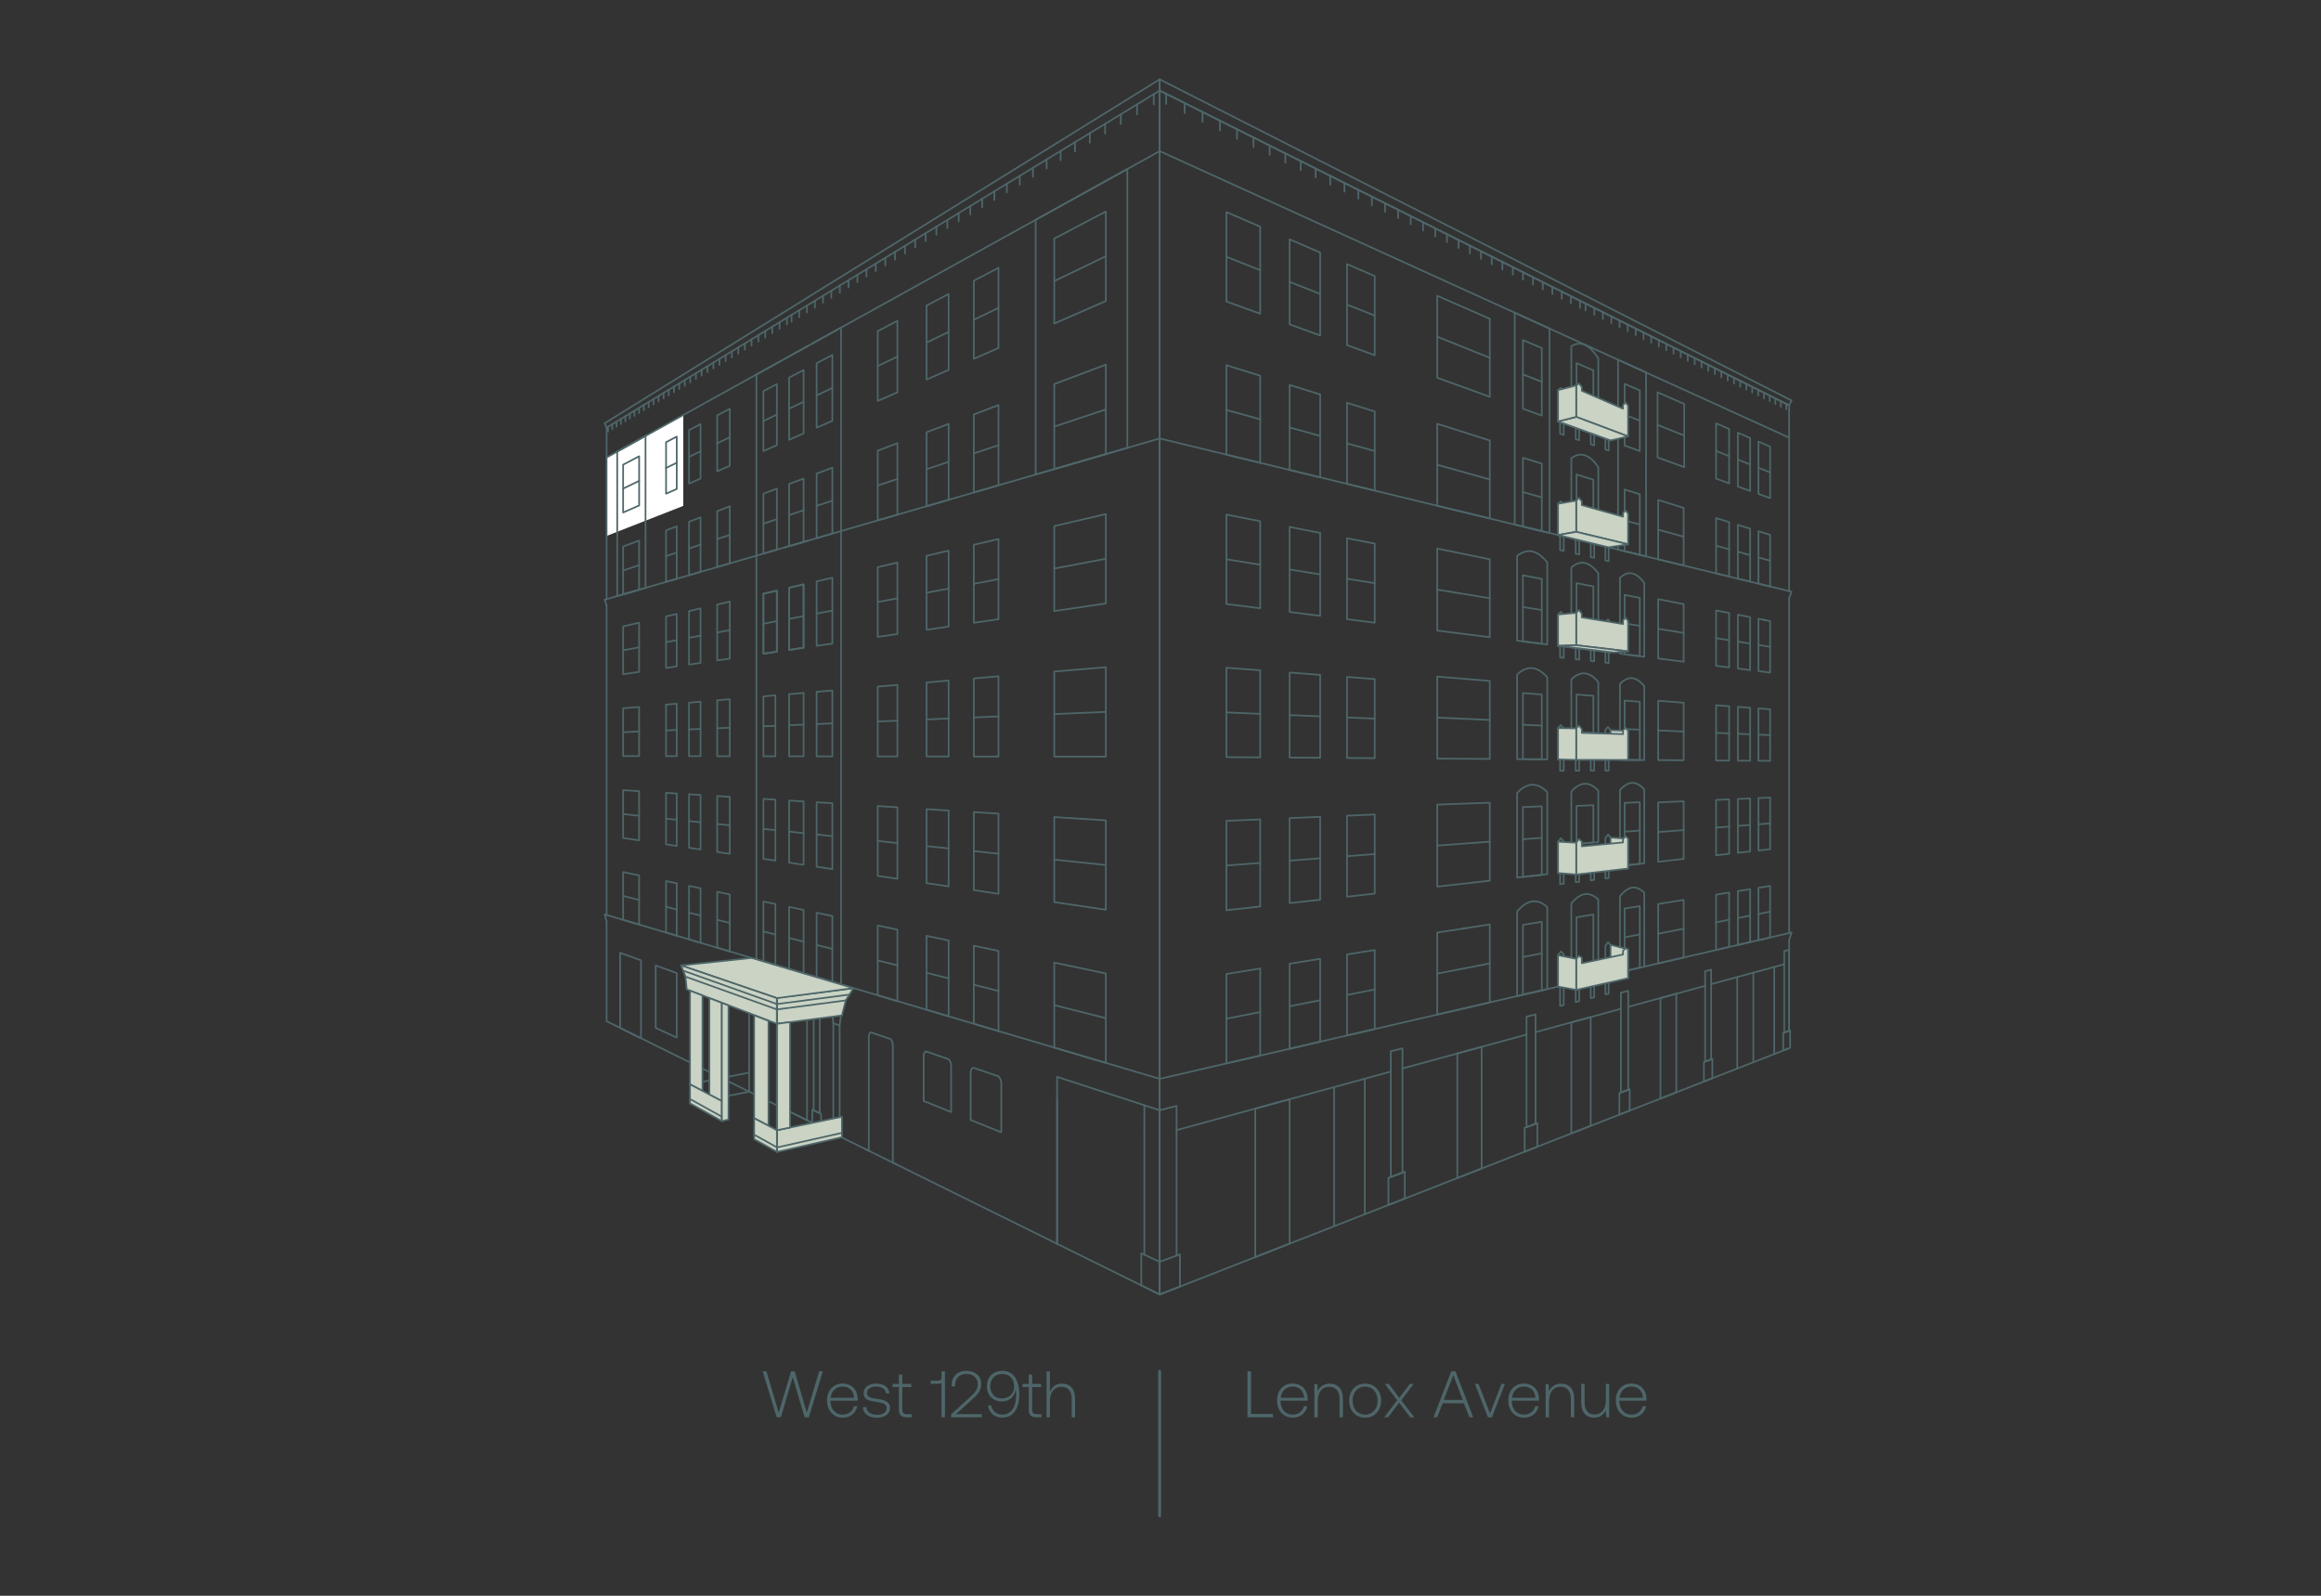 <?xml version="1.0" encoding="UTF-8"?>
<svg id="Layer_1" data-name="Layer 1" xmlns="http://www.w3.org/2000/svg" viewBox="0 0 400 275">
  <rect x="0" y="0" width="400" height="275" fill="#333333" stroke="none"/>
  <defs>
    <style>
      .cls-1, .cls-2 {
        stroke-width: .29px;
      }

      .cls-1, .cls-2, .cls-3 {
        stroke: #4e6669;
        stroke-linecap: round;
        stroke-linejoin: round;
      }

      .cls-1, .cls-3 {
        fill: none;
      }

      .cls-2 {
        fill: #cad3c4;
      }

      .cls-3 {
        stroke-width: .5px;
      }

      .cls-4 {
        fill: #fff;
      }

      .cls-4, .cls-5 {
        stroke-width: 0px;
      }

      .cls-5 {
        fill: #4e6669;
      }
    </style>
  </defs>
  <polygon class="cls-4" points="104.53 78.85 117.76 71.52 117.76 87.18 104.54 92.36 104.53 78.85"/>
  <g>
    <path class="cls-5" d="M214.99,244.24v-7.93h.61v7.36h3.79v.57h-4.4Z"/>
    <path class="cls-5" d="M220.08,241.33c0-1.7,1.08-2.9,2.65-2.9s2.59,1,2.65,2.71c0,.07-.01.16-.01.24h-4.69v.1c.02,1.34.83,2.31,2.11,2.31.94,0,1.7-.55,1.92-1.45h.59c-.25,1.16-1.21,1.97-2.47,1.97-1.63,0-2.75-1.18-2.75-2.98ZM224.76,240.89c-.09-1.26-.89-1.95-2.02-1.95-1.05,0-1.92.78-2.02,1.95h4.03Z"/>
    <path class="cls-5" d="M231.44,241.03v3.22h-.58v-3.19c0-1.36-.67-2.08-1.78-2.08-1.22,0-1.98.95-1.98,2.45v2.83h-.58v-5.74h.5l.09,1.22c.33-.75,1.01-1.29,2.06-1.29,1.3,0,2.26.78,2.26,2.59Z"/>
    <path class="cls-5" d="M232.51,241.37c0-1.73,1.13-2.93,2.75-2.93s2.76,1.2,2.76,2.93-1.14,2.94-2.76,2.94-2.75-1.2-2.75-2.94ZM237.42,241.37c0-1.42-.88-2.42-2.16-2.42s-2.16,1.01-2.16,2.42.88,2.42,2.16,2.42,2.16-1,2.16-2.42Z"/>
    <path class="cls-5" d="M240.79,241.31l-2.12-2.81h.69l1.79,2.38,1.81-2.38h.66l-2.12,2.81,2.23,2.93h-.7l-1.9-2.52-1.9,2.52h-.67l2.23-2.93Z"/>
    <path class="cls-5" d="M247.05,244.24l3.07-7.93h.71l3.06,7.93h-.66l-.95-2.42h-3.65l-.95,2.42h-.63ZM248.82,241.25h3.28l-1.64-4.26-1.64,4.26Z"/>
    <path class="cls-5" d="M254.19,238.5h.62l1.98,5.07,1.97-5.07h.6l-2.24,5.74h-.69l-2.24-5.74Z"/>
    <path class="cls-5" d="M259.94,241.33c0-1.7,1.08-2.9,2.65-2.9s2.59,1,2.65,2.71c0,.07-.01.16-.01.24h-4.69v.1c.02,1.34.83,2.31,2.11,2.31.94,0,1.7-.55,1.92-1.45h.59c-.25,1.16-1.21,1.97-2.47,1.97-1.63,0-2.75-1.18-2.75-2.98ZM264.62,240.89c-.09-1.26-.89-1.95-2.02-1.95-1.05,0-1.92.78-2.02,1.95h4.03Z"/>
    <path class="cls-5" d="M271.3,241.03v3.22h-.58v-3.19c0-1.36-.67-2.08-1.78-2.08-1.22,0-1.98.95-1.98,2.45v2.83h-.58v-5.74h.5l.09,1.22c.33-.75,1.01-1.29,2.06-1.29,1.3,0,2.26.78,2.26,2.59Z"/>
    <path class="cls-5" d="M276.75,238.5h.58v5.74h-.51l-.08-1.21c-.33.74-1,1.28-2.02,1.28-1.27,0-2.21-.79-2.21-2.59v-3.22h.58v3.18c0,1.37.66,2.09,1.72,2.09,1.19,0,1.94-.95,1.94-2.46v-2.82Z"/>
    <path class="cls-5" d="M278.47,241.33c0-1.7,1.08-2.9,2.65-2.9s2.59,1,2.65,2.71c0,.07-.01.16-.01.24h-4.69v.1c.02,1.34.83,2.31,2.11,2.31.94,0,1.7-.55,1.92-1.45h.59c-.25,1.16-1.21,1.97-2.47,1.97-1.63,0-2.75-1.18-2.75-2.98ZM283.15,240.89c-.09-1.26-.89-1.95-2.02-1.95-1.05,0-1.92.78-2.02,1.95h4.03Z"/>
  </g>
  <g>
    <path class="cls-5" d="M131.43,236.32h.65l2.12,7.12,2.14-7.12h.62l2.08,7.12,2.14-7.12h.63l-2.42,7.93h-.72l-2.05-6.92-2.05,6.92h-.72l-2.41-7.93Z"/>
    <path class="cls-5" d="M142.53,241.33c0-1.7,1.08-2.9,2.65-2.9s2.59,1,2.65,2.71c0,.07-.01.16-.01.24h-4.69v.1c.02,1.34.83,2.31,2.11,2.31.94,0,1.7-.55,1.92-1.45h.59c-.25,1.16-1.21,1.97-2.47,1.97-1.63,0-2.75-1.18-2.75-2.98ZM147.2,240.89c-.09-1.26-.89-1.95-2.02-1.95-1.05,0-1.92.78-2.02,1.95h4.03Z"/>
    <path class="cls-5" d="M149.3,242.48c.04.83.76,1.34,1.86,1.34.94,0,1.65-.43,1.65-1.11,0-.85-.78-.97-1.74-1.11-1.18-.16-2.24-.37-2.24-1.53,0-.99.92-1.64,2.2-1.63,1.25,0,2.16.57,2.26,1.69h-.59c-.1-.75-.76-1.19-1.68-1.19-.97,0-1.62.43-1.62,1.09,0,.8.79.91,1.69,1.03,1.23.17,2.3.41,2.3,1.62,0,1.02-1,1.64-2.23,1.64-1.44,0-2.4-.65-2.45-1.83h.59Z"/>
    <path class="cls-5" d="M154.92,239.03h-1.09v-.53h1.09v-1.61h.58v1.61h1.55v.53h-1.55v3.86c0,.59.22.82.82.82h.79v.53h-.84c-.97,0-1.35-.42-1.35-1.34v-3.87Z"/>
    <path class="cls-5" d="M162.27,236.32h.58v7.93h-.59v-5.97c-.1.12-.27.19-.51.19h-1.36v-.53h1.36c.35,0,.52-.25.52-.61v-1.01Z"/>
    <path class="cls-5" d="M163.92,243.73l3.08-2.8c.75-.68,1.51-1.37,1.51-2.37,0-1.12-.77-1.79-1.97-1.79s-1.95.76-1.95,1.99v.16h-.59v-.19c0-1.49,1-2.49,2.54-2.49s2.57.89,2.57,2.29c0,1.2-.81,1.96-1.73,2.79l-2.64,2.38h4.47v.54h-5.29v-.51Z"/>
    <path class="cls-5" d="M170.23,242.2h.59c.19.92.82,1.58,1.94,1.58,1.6,0,2.37-1.45,2.37-3.41,0-.35-.03-.67-.11-1.02.01.09.01.19-.02.31-.2,1.1-1.1,1.85-2.34,1.85-1.55,0-2.57-1.04-2.57-2.63s1.06-2.64,2.64-2.64c1.1,0,1.89.51,2.36,1.35.36.7.58,1.67.58,2.68,0,2.38-1.01,4.03-2.91,4.03-1.42,0-2.31-.87-2.5-2.11ZM174.78,238.88c0-1.25-.83-2.11-2.06-2.11s-2.06.87-2.06,2.12.77,2.11,2.02,2.11,2.11-.87,2.11-2.12Z"/>
    <path class="cls-5" d="M177.3,239.03h-1.09v-.53h1.09v-1.61h.58v1.61h1.55v.53h-1.55v3.86c0,.59.22.82.82.82h.79v.53h-.84c-.97,0-1.35-.42-1.35-1.34v-3.87Z"/>
    <path class="cls-5" d="M185.28,241.03v3.22h-.58v-3.19c0-1.36-.68-2.08-1.78-2.08-1.22,0-1.98.95-1.98,2.45v2.83h-.58v-7.93h.58v3.54c.33-.83,1-1.43,2.07-1.43,1.3,0,2.26.78,2.26,2.59Z"/>
  </g>
  <line class="cls-3" x1="199.85" y1="236.31" x2="199.85" y2="261.23"/>
  <g>
    <g>
      <line class="cls-1" x1="197.22" y1="194.63" x2="197.22" y2="216.22"/>
      <polygon class="cls-1" points="196.69 221.51 199.86 223.08 199.86 217.45 196.69 215.97 196.69 221.51"/>
      <polygon class="cls-1" points="104.21 72.94 104.54 73.7 199.86 15.61 199.86 13.67 104.21 72.94"/>
      <line class="cls-1" x1="104.54" y1="77.75" x2="104.54" y2="73.7"/>
      <polyline class="cls-1" points="199.86 23.83 199.86 26.04 104.54 78.84 104.54 77.75"/>
      <polyline class="cls-1" points="104.54 104.35 104.21 103.35 199.86 75.56 199.86 77.77"/>
      <polyline class="cls-1" points="116.7 182 199.86 223.08 199.86 26.04"/>
      <line class="cls-1" x1="115.71" y1="181.51" x2="116.7" y2="182"/>
      <polyline class="cls-1" points="104.54 158.76 104.54 175.99 115.71 181.51"/>
      <line class="cls-1" x1="104.54" y1="104.35" x2="104.54" y2="157.67"/>
      <line class="cls-1" x1="104.54" y1="78.84" x2="104.54" y2="103.26"/>
      <polygon class="cls-1" points="110.15 87.11 107.39 88.32 107.39 80.08 110.15 78.63 110.15 87.11"/>
      <polygon class="cls-1" points="110.15 101.63 107.39 102.43 107.39 94.19 110.15 93.15 110.15 101.63"/>
      <polygon class="cls-1" points="190.58 51.87 181.69 55.76 181.69 41.12 190.58 36.45 190.58 51.87"/>
      <polygon class="cls-1" points="190.58 78.26 181.69 80.84 181.69 66.19 190.58 62.84 190.58 78.26"/>
      <polygon class="cls-1" points="110.15 115.79 107.39 116.19 107.39 107.95 110.15 107.31 110.15 115.79"/>
      <g>
        <polygon class="cls-1" points="116.63 84.27 114.79 85.08 114.79 76.2 116.63 75.24 116.63 84.27"/>
        <polygon class="cls-1" points="116.63 99.75 114.79 100.28 114.79 91.4 116.63 90.71 116.63 99.75"/>
      </g>
      <g>
        <polygon class="cls-1" points="120.73 82.47 118.75 83.34 118.75 74.12 120.73 73.08 120.73 82.47"/>
        <polygon class="cls-1" points="120.73 98.55 118.75 99.13 118.75 89.91 120.73 89.16 120.73 98.55"/>
      </g>
      <polygon class="cls-1" points="125.77 80.27 123.6 81.22 123.6 71.58 125.77 70.44 125.77 80.27"/>
      <polygon class="cls-1" points="125.77 97.09 123.6 97.72 123.6 88.08 125.77 87.26 125.77 97.09"/>
      <polygon class="cls-1" points="110.15 130.3 107.39 130.3 107.39 122.06 110.15 121.83 110.15 130.3"/>
      <polygon class="cls-1" points="110.15 144.82 107.39 144.41 107.39 136.17 110.15 136.34 110.15 144.82"/>
      <polygon class="cls-1" points="110.15 159.34 107.39 158.52 107.39 150.28 110.15 150.86 110.15 159.34"/>
      <polygon class="cls-1" points="190.58 104 181.69 105.3 181.69 90.66 190.58 88.59 190.58 104"/>
      <polygon class="cls-1" points="190.58 130.39 181.69 130.38 181.69 115.73 190.58 114.98 190.58 130.39"/>
      <polygon class="cls-1" points="190.58 156.78 181.69 155.46 181.69 140.81 190.58 141.37 190.58 156.78"/>
      <polygon class="cls-1" points="190.58 183.17 181.69 180.54 181.69 165.89 190.58 167.76 190.58 183.17"/>
      <g>
        <polyline class="cls-1" points="144.94 169.65 144.94 56.46 139.92 59.24"/>
        <polygon class="cls-1" points="140.74 73.7 143.45 72.52 143.45 61.17 140.74 62.59 140.74 73.7"/>
        <polygon class="cls-1" points="140.74 92.74 143.45 91.95 143.45 80.6 140.74 81.62 140.74 92.74"/>
      </g>
      <g>
        <line class="cls-1" x1="135.22" y1="94.34" x2="139.29" y2="93.16"/>
        <line class="cls-1" x1="139.29" y1="59.59" x2="135.22" y2="61.84"/>
        <polygon class="cls-1" points="135.99 75.79 138.49 74.69 138.49 63.77 135.99 65.08 135.99 75.79"/>
        <polygon class="cls-1" points="135.99 94.12 138.49 93.39 138.49 82.47 135.99 83.41 135.99 94.12"/>
      </g>
      <g>
        <polyline class="cls-1" points="134.64 62.17 130.36 64.54 130.36 165.33"/>
        <polygon class="cls-1" points="131.57 77.73 133.89 76.71 133.89 66.18 131.57 67.4 131.57 77.73"/>
        <polygon class="cls-1" points="131.57 95.4 133.89 94.73 133.89 84.2 131.57 85.08 131.57 95.4"/>
      </g>
      <g>
        <polygon class="cls-1" points="167.83 61.83 172.08 59.97 172.08 46.15 167.83 48.38 167.83 61.83"/>
        <polygon class="cls-1" points="167.83 84.87 172.08 83.63 172.08 69.81 167.83 71.42 167.83 84.87"/>
      </g>
      <g>
        <polygon class="cls-1" points="159.68 65.41 163.49 63.74 163.49 50.66 159.68 52.66 159.68 65.41"/>
        <polygon class="cls-1" points="159.68 87.24 163.49 86.13 163.49 73.05 159.68 74.49 159.68 87.24"/>
      </g>
      <g>
        <polygon class="cls-1" points="151.27 69.09 154.66 67.61 154.66 55.29 151.27 57.07 151.27 69.09"/>
        <polygon class="cls-1" points="151.27 89.68 154.66 88.69 154.66 76.38 151.27 77.66 151.27 89.68"/>
      </g>
      <polyline class="cls-1" points="104.54 158.76 104.21 157.58 199.86 185.92 199.86 188.13"/>
      <g>
        <polygon class="cls-1" points="116.63 145.78 114.79 145.51 114.79 136.63 116.63 136.75 116.63 145.78"/>
        <polygon class="cls-1" points="116.63 161.26 114.79 160.71 114.79 151.83 116.63 152.22 116.63 161.26"/>
      </g>
      <g>
        <polygon class="cls-1" points="120.73 146.39 118.75 146.1 118.75 136.88 120.73 137 120.73 146.39"/>
        <polygon class="cls-1" points="120.73 162.47 118.75 161.89 118.75 152.67 120.73 153.08 120.73 162.47"/>
      </g>
      <polygon class="cls-1" points="125.77 147.14 123.6 146.82 123.6 137.18 125.77 137.32 125.77 147.14"/>
      <polygon class="cls-1" points="125.77 163.97 123.6 163.32 123.6 153.69 125.77 154.14 125.77 163.97"/>
      <polygon class="cls-1" points="116.63 130.31 114.79 130.31 114.79 121.43 116.63 121.27 116.63 130.31"/>
      <polygon class="cls-1" points="120.73 130.31 118.75 130.31 118.75 121.09 120.73 120.92 120.73 130.31"/>
      <polygon class="cls-1" points="125.77 130.32 123.6 130.32 123.6 120.68 125.77 120.5 125.77 130.32"/>
      <polygon class="cls-1" points="116.63 114.84 114.79 115.11 114.79 106.23 116.63 105.8 116.63 114.84"/>
      <polygon class="cls-1" points="120.73 114.24 118.75 114.53 118.75 105.31 120.73 104.85 120.73 114.24"/>
      <polygon class="cls-1" points="125.77 113.5 123.6 113.81 123.6 104.18 125.77 103.67 125.77 113.5"/>
      <g>
        <polygon class="cls-1" points="167.83 153.4 172.08 154.03 172.08 140.21 167.83 139.95 167.83 153.4"/>
        <polygon class="cls-1" points="167.83 176.43 172.08 177.69 172.08 163.87 167.83 162.98 167.83 176.43"/>
      </g>
      <polygon class="cls-1" points="159.68 152.19 163.49 152.75 163.49 139.68 159.68 139.44 159.68 152.19"/>
      <polygon class="cls-1" points="159.68 174.01 163.49 175.15 163.49 162.07 159.68 161.27 159.68 174.01"/>
      <polygon class="cls-1" points="151.27 150.94 154.66 151.44 154.66 139.12 151.27 138.91 151.27 150.94"/>
      <polygon class="cls-1" points="151.27 171.52 154.66 172.53 154.66 160.21 151.27 159.5 151.27 171.52"/>
      <polygon class="cls-1" points="167.83 130.37 172.08 130.37 172.08 116.55 167.83 116.91 167.83 130.37"/>
      <polygon class="cls-1" points="159.68 130.36 163.49 130.36 163.49 117.28 159.68 117.61 159.68 130.36"/>
      <polygon class="cls-1" points="151.27 130.35 154.66 130.35 154.66 118.04 151.27 118.32 151.27 130.35"/>
      <polygon class="cls-1" points="167.83 107.33 172.08 106.71 172.08 92.89 167.83 93.88 167.83 107.33"/>
      <polygon class="cls-1" points="159.68 108.53 163.49 107.97 163.49 94.89 159.68 95.78 159.68 108.53"/>
      <polygon class="cls-1" points="151.27 109.76 154.66 109.26 154.66 96.95 151.27 97.74 151.27 109.76"/>
      <polygon class="cls-1" points="140.74 168.4 143.45 169.2 143.45 157.86 140.74 157.29 140.74 168.4"/>
      <polygon class="cls-1" points="131.57 165.68 133.63 166.3 133.63 155.79 131.57 155.36 131.57 165.68"/>
      <polygon class="cls-1" points="135.99 166.99 138.49 167.74 138.49 156.81 135.99 156.29 135.99 166.99"/>
      <polygon class="cls-1" points="140.74 130.34 143.45 130.34 143.45 118.99 140.74 119.22 140.74 130.34"/>
      <polygon class="cls-1" points="131.57 130.33 133.63 130.33 133.63 119.83 131.57 120 131.57 130.33"/>
      <polygon class="cls-1" points="140.74 149.37 143.45 149.77 143.45 138.42 140.74 138.25 140.74 149.37"/>
      <polygon class="cls-1" points="135.99 148.66 138.49 149.03 138.49 138.11 135.99 137.96 135.99 148.66"/>
      <polygon class="cls-1" points="131.57 148.01 133.63 148.31 133.63 137.81 131.57 137.68 131.57 148.01"/>
      <polygon class="cls-1" points="140.74 111.3 143.45 110.91 143.45 99.56 140.74 100.19 140.74 111.3"/>
      <g>
        <polygon class="cls-1" points="135.99 112 138.49 111.63 138.49 100.71 135.99 101.29 135.99 112"/>
        <polygon class="cls-1" points="135.99 112 138.49 111.63 138.49 100.71 135.99 101.29 135.99 112"/>
      </g>
      <g>
        <polygon class="cls-1" points="131.57 112.65 133.89 112.31 133.89 101.78 131.57 102.32 131.57 112.65"/>
        <polygon class="cls-1" points="131.57 112.65 133.89 112.31 133.89 101.78 131.57 102.32 131.57 112.65"/>
      </g>
      <polygon class="cls-1" points="135.99 130.33 138.49 130.33 138.49 119.41 135.99 119.63 135.99 130.33"/>
      <polyline class="cls-1" points="145.1 173.53 145.1 171.26 145.47 169.8"/>
      <polyline class="cls-1" points="182.18 214.34 182.18 185.58 197.22 190.47"/>
      <polyline class="cls-1" points="197.22 194.63 197.22 190.47 199.86 191.33"/>
      <line class="cls-1" x1="182.18" y1="214.34" x2="182.18" y2="189.4"/>
      <g>
        <line class="cls-1" x1="104.79" y1="73.55" x2="104.79" y2="74.41"/>
        <line class="cls-1" x1="105.51" y1="73.1" x2="105.51" y2="73.97"/>
        <line class="cls-1" x1="106.26" y1="72.65" x2="106.26" y2="73.53"/>
        <line class="cls-1" x1="107.01" y1="72.19" x2="107.01" y2="73.08"/>
        <line class="cls-1" x1="107.77" y1="71.73" x2="107.77" y2="72.62"/>
        <line class="cls-1" x1="108.55" y1="71.25" x2="108.55" y2="72.15"/>
        <line class="cls-1" x1="109.34" y1="70.77" x2="109.34" y2="71.68"/>
        <line class="cls-1" x1="110.14" y1="70.28" x2="110.14" y2="71.2"/>
        <line class="cls-1" x1="110.96" y1="69.79" x2="110.96" y2="70.71"/>
        <line class="cls-1" x1="111.79" y1="69.28" x2="111.79" y2="70.21"/>
        <line class="cls-1" x1="112.63" y1="68.77" x2="112.63" y2="69.7"/>
        <line class="cls-1" x1="113.49" y1="68.24" x2="113.49" y2="69.19"/>
        <line class="cls-1" x1="114.36" y1="67.71" x2="114.36" y2="68.66"/>
        <line class="cls-1" x1="115.25" y1="67.17" x2="115.25" y2="68.13"/>
        <line class="cls-1" x1="116.15" y1="66.62" x2="116.15" y2="67.59"/>
        <line class="cls-1" x1="117.07" y1="66.06" x2="117.07" y2="67.04"/>
        <line class="cls-1" x1="118.01" y1="65.49" x2="118.01" y2="66.48"/>
        <line class="cls-1" x1="118.96" y1="64.91" x2="118.96" y2="65.91"/>
        <line class="cls-1" x1="119.93" y1="64.32" x2="119.93" y2="65.32"/>
        <line class="cls-1" x1="120.92" y1="63.72" x2="120.92" y2="64.73"/>
        <line class="cls-1" x1="121.92" y1="63.1" x2="121.92" y2="64.13"/>
        <line class="cls-1" x1="122.95" y1="62.48" x2="122.95" y2="63.51"/>
        <line class="cls-1" x1="123.99" y1="61.84" x2="123.99" y2="62.89"/>
        <line class="cls-1" x1="125.05" y1="61.2" x2="125.05" y2="62.25"/>
        <line class="cls-1" x1="126.14" y1="60.54" x2="126.14" y2="61.6"/>
        <line class="cls-1" x1="127.24" y1="59.86" x2="127.24" y2="60.94"/>
        <line class="cls-1" x1="128.37" y1="59.18" x2="128.37" y2="60.26"/>
        <line class="cls-1" x1="129.52" y1="58.48" x2="129.52" y2="59.57"/>
        <line class="cls-1" x1="130.69" y1="57.76" x2="130.69" y2="58.87"/>
        <line class="cls-1" x1="131.88" y1="57.04" x2="131.88" y2="58.15"/>
        <line class="cls-1" x1="133.1" y1="56.29" x2="133.1" y2="57.42"/>
        <line class="cls-1" x1="134.35" y1="55.53" x2="134.35" y2="56.67"/>
        <line class="cls-1" x1="135.62" y1="54.76" x2="135.62" y2="55.91"/>
        <line class="cls-1" x1="144.74" y1="49.2" x2="144.74" y2="50.44"/>
        <line class="cls-1" x1="143.27" y1="50.09" x2="143.27" y2="51.32"/>
        <line class="cls-1" x1="141.84" y1="50.97" x2="141.84" y2="52.17"/>
        <line class="cls-1" x1="140.44" y1="51.82" x2="140.44" y2="53.02"/>
        <line class="cls-1" x1="139.07" y1="52.65" x2="139.07" y2="53.84"/>
        <line class="cls-1" x1="137.73" y1="53.47" x2="137.73" y2="54.64"/>
        <line class="cls-1" x1="136.42" y1="54.27" x2="136.42" y2="55.43"/>
        <line class="cls-1" x1="146.23" y1="48.29" x2="146.23" y2="49.54"/>
        <line class="cls-1" x1="147.76" y1="47.36" x2="147.76" y2="48.62"/>
        <line class="cls-1" x1="149.33" y1="46.41" x2="149.33" y2="47.68"/>
        <line class="cls-1" x1="150.93" y1="45.43" x2="150.93" y2="46.72"/>
        <line class="cls-1" x1="152.57" y1="44.43" x2="152.57" y2="45.74"/>
        <line class="cls-1" x1="154.24" y1="43.41" x2="154.24" y2="44.73"/>
        <line class="cls-1" x1="155.96" y1="42.36" x2="155.96" y2="43.7"/>
        <line class="cls-1" x1="157.72" y1="41.29" x2="157.72" y2="42.65"/>
        <line class="cls-1" x1="159.53" y1="40.19" x2="159.53" y2="41.56"/>
        <line class="cls-1" x1="161.38" y1="39.06" x2="161.38" y2="40.45"/>
        <line class="cls-1" x1="163.27" y1="37.91" x2="163.27" y2="39.32"/>
        <line class="cls-1" x1="165.22" y1="36.72" x2="165.22" y2="38.15"/>
        <line class="cls-1" x1="167.21" y1="35.51" x2="167.21" y2="36.95"/>
        <line class="cls-1" x1="169.26" y1="34.26" x2="169.26" y2="35.72"/>
        <line class="cls-1" x1="171.36" y1="32.98" x2="171.36" y2="34.46"/>
        <line class="cls-1" x1="173.52" y1="31.66" x2="173.52" y2="33.16"/>
        <line class="cls-1" x1="175.74" y1="30.31" x2="175.74" y2="31.83"/>
        <line class="cls-1" x1="178.02" y1="28.92" x2="178.02" y2="30.46"/>
        <line class="cls-1" x1="180.37" y1="27.49" x2="180.37" y2="29.06"/>
        <line class="cls-1" x1="182.78" y1="26.02" x2="182.78" y2="27.61"/>
        <line class="cls-1" x1="185.26" y1="24.51" x2="185.26" y2="26.12"/>
        <line class="cls-1" x1="187.82" y1="22.95" x2="187.82" y2="24.59"/>
        <line class="cls-1" x1="190.45" y1="21.35" x2="190.45" y2="23.01"/>
        <line class="cls-1" x1="193.16" y1="19.7" x2="193.16" y2="21.38"/>
        <line class="cls-1" x1="195.96" y1="17.99" x2="195.96" y2="19.7"/>
        <line class="cls-1" x1="198.84" y1="16.24" x2="198.84" y2="17.97"/>
      </g>
      <line class="cls-1" x1="110.15" y1="82.87" x2="107.39" y2="84.2"/>
      <line class="cls-1" x1="110.15" y1="97.39" x2="107.39" y2="98.31"/>
      <line class="cls-1" x1="190.58" y1="44.16" x2="181.69" y2="48.44"/>
      <line class="cls-1" x1="190.58" y1="70.55" x2="181.69" y2="73.52"/>
      <line class="cls-1" x1="116.63" y1="95.23" x2="114.79" y2="95.84"/>
      <line class="cls-1" x1="120.73" y1="93.86" x2="118.75" y2="94.52"/>
      <line class="cls-1" x1="125.77" y1="92.18" x2="123.6" y2="92.9"/>
      <line class="cls-1" x1="116.63" y1="110.32" x2="114.79" y2="110.67"/>
      <line class="cls-1" x1="120.73" y1="109.54" x2="118.75" y2="109.92"/>
      <line class="cls-1" x1="125.77" y1="108.59" x2="123.6" y2="109"/>
      <line class="cls-1" x1="133.89" y1="107.04" x2="131.57" y2="107.49"/>
      <line class="cls-1" x1="116.63" y1="125.79" x2="114.79" y2="125.87"/>
      <line class="cls-1" x1="120.73" y1="125.62" x2="118.75" y2="125.7"/>
      <line class="cls-1" x1="125.77" y1="125.41" x2="123.6" y2="125.5"/>
      <line class="cls-1" x1="116.63" y1="141.27" x2="114.79" y2="141.07"/>
      <line class="cls-1" x1="120.73" y1="141.7" x2="118.75" y2="141.49"/>
      <line class="cls-1" x1="125.77" y1="142.23" x2="123.6" y2="142"/>
      <line class="cls-1" x1="116.63" y1="156.74" x2="114.79" y2="156.27"/>
      <line class="cls-1" x1="120.73" y1="157.78" x2="118.75" y2="157.28"/>
      <line class="cls-1" x1="133.63" y1="125.08" x2="131.57" y2="125.16"/>
      <line class="cls-1" x1="133.63" y1="143.06" x2="131.57" y2="142.84"/>
      <line class="cls-1" x1="133.63" y1="161.04" x2="131.57" y2="160.52"/>
      <line class="cls-1" x1="138.49" y1="106.17" x2="135.99" y2="106.65"/>
      <line class="cls-1" x1="138.49" y1="124.87" x2="135.99" y2="124.98"/>
      <line class="cls-1" x1="138.49" y1="143.57" x2="135.99" y2="143.31"/>
      <line class="cls-1" x1="138.49" y1="162.28" x2="135.99" y2="161.64"/>
      <line class="cls-1" x1="143.45" y1="105.23" x2="140.74" y2="105.74"/>
      <line class="cls-1" x1="133.89" y1="89.47" x2="131.57" y2="90.24"/>
      <line class="cls-1" x1="138.49" y1="87.93" x2="135.99" y2="88.77"/>
      <line class="cls-1" x1="143.45" y1="86.28" x2="140.74" y2="87.18"/>
      <line class="cls-1" x1="133.89" y1="71.44" x2="131.57" y2="72.56"/>
      <line class="cls-1" x1="138.49" y1="69.23" x2="135.99" y2="70.44"/>
      <line class="cls-1" x1="143.45" y1="66.85" x2="140.74" y2="68.15"/>
      <line class="cls-1" x1="143.45" y1="124.66" x2="140.74" y2="124.78"/>
      <line class="cls-1" x1="143.45" y1="144.1" x2="140.74" y2="143.81"/>
      <line class="cls-1" x1="143.45" y1="163.53" x2="140.74" y2="162.85"/>
      <line class="cls-1" x1="116.63" y1="79.75" x2="114.79" y2="80.64"/>
      <line class="cls-1" x1="120.73" y1="77.78" x2="118.75" y2="78.73"/>
      <line class="cls-1" x1="125.77" y1="75.35" x2="123.6" y2="76.4"/>
      <line class="cls-1" x1="110.15" y1="111.55" x2="107.39" y2="112.07"/>
      <line class="cls-1" x1="110.15" y1="126.06" x2="107.39" y2="126.18"/>
      <line class="cls-1" x1="110.15" y1="140.58" x2="107.39" y2="140.29"/>
      <line class="cls-1" x1="110.15" y1="155.1" x2="107.39" y2="154.4"/>
      <line class="cls-1" x1="190.58" y1="96.29" x2="181.69" y2="97.98"/>
      <line class="cls-1" x1="190.58" y1="122.68" x2="181.69" y2="123.06"/>
      <line class="cls-1" x1="190.58" y1="149.07" x2="181.69" y2="148.14"/>
      <line class="cls-1" x1="190.58" y1="175.47" x2="181.69" y2="173.21"/>
      <line class="cls-1" x1="125.77" y1="159.05" x2="123.6" y2="158.51"/>
      <line class="cls-1" x1="154.66" y1="166.37" x2="151.27" y2="165.51"/>
      <line class="cls-1" x1="163.49" y1="168.61" x2="159.68" y2="167.64"/>
      <line class="cls-1" x1="172.08" y1="170.78" x2="167.83" y2="169.7"/>
      <line class="cls-1" x1="154.66" y1="145.28" x2="151.27" y2="144.92"/>
      <line class="cls-1" x1="163.49" y1="146.21" x2="159.68" y2="145.81"/>
      <line class="cls-1" x1="172.08" y1="147.12" x2="167.83" y2="146.67"/>
      <line class="cls-1" x1="154.66" y1="124.19" x2="151.27" y2="124.34"/>
      <line class="cls-1" x1="163.49" y1="123.82" x2="159.68" y2="123.98"/>
      <line class="cls-1" x1="172.08" y1="123.46" x2="167.83" y2="123.64"/>
      <line class="cls-1" x1="154.66" y1="103.11" x2="151.27" y2="103.75"/>
      <line class="cls-1" x1="154.66" y1="82.54" x2="151.27" y2="83.67"/>
      <line class="cls-1" x1="163.49" y1="79.59" x2="159.68" y2="80.86"/>
      <line class="cls-1" x1="172.08" y1="76.72" x2="167.83" y2="78.14"/>
      <line class="cls-1" x1="154.66" y1="61.45" x2="151.27" y2="63.08"/>
      <line class="cls-1" x1="163.49" y1="57.2" x2="159.68" y2="59.03"/>
      <line class="cls-1" x1="172.08" y1="53.06" x2="167.83" y2="55.11"/>
      <line class="cls-1" x1="163.49" y1="101.43" x2="159.68" y2="102.15"/>
      <line class="cls-1" x1="172.08" y1="99.8" x2="167.83" y2="100.61"/>
      <polygon class="cls-1" points="110.47 165.49 106.87 164.2 106.87 177.15 110.47 178.93 110.47 165.49"/>
      <polygon class="cls-1" points="116.63 167.69 113 166.39 113 177.14 116.63 178.82 116.63 167.69"/>
      <path class="cls-1" d="M139.09,193.06l-3.71-1.83v-18.99c0-.3.33-.44.74-.3l2.2.74c.43.14.77.51.77.83v19.56Z"/>
      <path class="cls-1" d="M149.1,198l.63.31v-19.6c0-.52.21-.86.46-.78l3.19,1.1c.27.09.49.6.49,1.13v20.19l.81.4"/>
      <path class="cls-1" d="M163.92,191.64v-7.93c0-.57-.25-1.12-.56-1.22l-3.65-1.26c-.29-.1-.53.27-.53.82v7.68l4.73,1.91Z"/>
      <path class="cls-1" d="M172.56,195.13v-8.38c0-.6-.28-1.19-.62-1.31l-4.07-1.4c-.33-.11-.59.27-.59.85v8.11l5.28,2.13Z"/>
      <g>
        <polyline class="cls-1" points="131.75 169.18 131.43 172.07 131.43 187.16 130.54 186.73 130.54 171.76 130.23 168.69"/>
        <polygon class="cls-1" points="131.64 189.38 130.34 188.74 130.34 186.64 131.64 187.25 131.64 189.38"/>
        <line class="cls-1" x1="130.54" y1="171.76" x2="131.43" y2="172.07"/>
      </g>
      <line class="cls-1" x1="133.43" y1="172.77" x2="134.36" y2="173.1"/>
      <polyline class="cls-1" points="143.23 172.92 143.61 176.34 143.61 192.96 144.71 193.48 144.71 176.72 145.1 173.52"/>
      <polygon class="cls-1" points="143.36 195.17 144.96 195.96 144.96 193.6 143.36 192.84 143.36 195.17"/>
      <line class="cls-1" x1="144.71" y1="176.72" x2="143.61" y2="176.34"/>
      <g>
        <polyline class="cls-1" points="139.86 171.82 140.23 175.15 140.23 191.35 141.27 191.84 141.27 175.51 141.64 172.4"/>
        <polygon class="cls-1" points="139.99 193.51 141.51 194.26 141.51 191.96 139.99 191.23 139.99 193.51"/>
        <line class="cls-1" x1="141.27" y1="175.51" x2="140.23" y2="175.15"/>
      </g>
      <polygon class="cls-1" points="194.28 77.18 178.48 81.77 178.48 37.88 194.28 29.13 194.28 77.18"/>
      <polygon class="cls-1" points="111.25 101.31 106.37 102.73 106.37 77.82 111.25 75.12 111.25 101.31"/>
    </g>
    <g>
      <g>
        <polygon class="cls-1" points="290.16 148.01 285.77 148.51 285.77 138.28 290.16 138.09 290.16 148.01"/>
        <polyline class="cls-1" points="239.69 184.67 202.77 194.75 202.77 190.58 199.86 191.33"/>
        <polygon class="cls-1" points="216.33 216.63 222.26 214.31 222.26 189.43 216.33 191.05 216.33 216.63"/>
        <line class="cls-1" x1="202.77" y1="194.75" x2="202.77" y2="216.38"/>
        <line class="cls-1" x1="229.92" y1="187.34" x2="229.92" y2="211.31"/>
        <line class="cls-1" x1="235.21" y1="185.9" x2="235.21" y2="209.25"/>
        <line class="cls-1" x1="263.08" y1="178.29" x2="241.7" y2="184.13"/>
        <polygon class="cls-1" points="251.15 203.01 255.35 201.37 255.35 180.4 251.15 181.54 251.15 203.01"/>
        <line class="cls-1" x1="279.34" y1="173.85" x2="264.63" y2="177.87"/>
        <polygon class="cls-1" points="270.8 195.32 274.14 194.02 274.14 175.27 270.8 176.18 270.8 195.32"/>
        <line class="cls-1" x1="293.86" y1="169.89" x2="280.61" y2="173.51"/>
        <polygon class="cls-1" points="286.16 189.32 288.89 188.25 288.89 171.24 286.16 171.99 286.16 189.32"/>
        <polygon class="cls-1" points="308.76 69.02 308.34 69.85 199.86 15.61 199.86 13.67 308.76 69.02"/>
        <polyline class="cls-1" points="199.86 23.83 199.86 15.61 308.34 69.85 308.34 74.24"/>
        <polyline class="cls-1" points="308.34 74.24 308.34 75.42 199.86 26.04 199.86 23.83"/>
        <polyline class="cls-1" points="308.34 103.04 308.76 101.97 199.86 75.56 199.86 77.77"/>
        <line class="cls-1" x1="308.34" y1="101.86" x2="308.34" y2="75.42"/>
        <line class="cls-1" x1="308.34" y1="160.8" x2="308.34" y2="103.04"/>
        <line class="cls-1" x1="308.34" y1="177.63" x2="308.34" y2="161.98"/>
        <polyline class="cls-1" points="199.86 188.13 199.86 223.08 308.34 180.64"/>
        <line class="cls-1" x1="199.86" y1="77.77" x2="199.86" y2="185.92"/>
        <line class="cls-1" x1="199.86" y1="26.04" x2="199.86" y2="75.56"/>
        <g>
          <polygon class="cls-1" points="217.18 54.06 211.36 51.96 211.36 36.55 217.18 39.06 217.18 54.06"/>
          <polygon class="cls-1" points="217.18 79.76 211.36 78.35 211.36 62.94 217.18 64.75 217.18 79.76"/>
        </g>
        <g>
          <polygon class="cls-1" points="227.52 57.81 222.26 55.9 222.26 41.25 227.52 43.52 227.52 57.81"/>
          <polygon class="cls-1" points="227.52 82.27 222.26 80.99 222.26 66.34 227.52 67.98 227.52 82.27"/>
        </g>
        <g>
          <polygon class="cls-1" points="236.92 61.21 232.14 59.48 232.14 45.51 236.92 47.58 236.92 61.21"/>
          <polygon class="cls-1" points="236.92 84.55 232.14 83.39 232.14 69.42 236.92 70.92 236.92 84.55"/>
        </g>
        <polygon class="cls-1" points="256.75 68.38 247.69 65.1 247.69 50.97 256.75 54.94 256.75 68.38"/>
        <polygon class="cls-1" points="290.26 80.5 285.66 78.83 285.66 67.6 290.26 69.62 290.26 80.5"/>
        <polygon class="cls-1" points="256.75 89.35 247.69 87.16 247.69 73.03 256.75 75.91 256.75 89.35"/>
        <polygon class="cls-1" points="256.75 172.75 247.69 174.84 247.69 160.71 256.75 159.31 256.75 172.75"/>
        <line class="cls-1" x1="251.95" y1="160.05" x2="252.71" y2="159.93"/>
        <polygon class="cls-1" points="256.75 151.77 247.69 152.79 247.69 138.66 256.75 138.33 256.75 151.77"/>
        <polygon class="cls-1" points="256.75 130.79 247.69 130.73 247.69 116.6 256.75 117.35 256.75 130.79"/>
        <polygon class="cls-1" points="256.75 109.81 247.69 108.67 247.69 94.54 256.75 96.38 256.75 109.81"/>
        <polygon class="cls-1" points="290.16 131.02 285.77 130.99 285.77 120.76 290.16 121.1 290.16 131.02"/>
        <polygon class="cls-1" points="290.16 97.45 285.77 96.39 285.77 86.16 290.16 87.53 290.16 97.45"/>
        <polygon class="cls-1" points="290.16 114.03 285.77 113.48 285.77 103.25 290.16 104.11 290.16 114.03"/>
        <polygon class="cls-1" points="290.16 165.01 285.77 166.02 285.77 155.79 290.16 155.08 290.16 165.01"/>
        <g>
          <polygon class="cls-1" points="261.05 90.4 267.04 91.85 267.04 56.62 261.05 53.89 261.05 90.4"/>
          <polygon class="cls-1" points="262.46 70.44 265.71 71.62 265.71 59.99 262.46 58.59 262.46 70.44"/>
          <polygon class="cls-1" points="262.46 90.74 265.71 91.53 265.71 79.9 262.46 78.89 262.46 90.74"/>
        </g>
        <g>
          <polygon class="cls-1" points="278.85 94.71 283.68 95.88 283.68 64.19 278.85 61.99 278.85 94.71"/>
          <polygon class="cls-1" points="279.98 76.78 282.6 77.73 282.6 67.28 279.98 66.15 279.98 76.78"/>
          <polygon class="cls-1" points="279.98 94.99 282.6 95.62 282.6 85.17 279.98 84.35 279.98 94.99"/>
        </g>
        <g>
          <polygon class="cls-1" points="299.5 83.84 301.62 84.61 301.62 75.48 299.5 74.57 299.5 83.84"/>
          <polygon class="cls-1" points="303.05 85.12 305.06 85.85 305.06 76.97 303.05 76.1 303.05 85.12"/>
        </g>
        <g>
          <polygon class="cls-1" points="295.75 82.48 298 83.3 298 73.92 295.75 72.95 295.75 82.48"/>
          <polygon class="cls-1" points="295.75 98.81 298 99.35 298 89.98 295.75 89.28 295.75 98.81"/>
          <polygon class="cls-1" points="299.5 99.72 301.62 100.23 301.62 91.11 299.5 90.45 299.5 99.72"/>
          <polygon class="cls-1" points="303.05 100.58 305.06 101.07 305.06 92.18 303.05 91.55 303.05 100.58"/>
        </g>
        <polyline class="cls-1" points="308.34 161.98 308.76 160.7 199.86 185.92 199.86 188.13"/>
        <polygon class="cls-1" points="236.92 107.31 232.14 106.71 232.14 92.75 236.92 93.68 236.92 107.31"/>
        <polygon class="cls-1" points="227.52 106.13 222.26 105.46 222.26 90.81 227.52 91.84 227.52 106.13"/>
        <polygon class="cls-1" points="217.18 104.82 211.36 104.09 211.36 88.68 217.18 89.82 217.18 104.82"/>
        <polygon class="cls-1" points="236.92 154 232.14 154.53 232.14 140.57 236.92 140.36 236.92 154"/>
        <polygon class="cls-1" points="227.52 155.05 222.26 155.64 222.26 140.99 227.52 140.77 227.52 155.05"/>
        <polygon class="cls-1" points="217.18 156.21 211.36 156.87 211.36 141.46 217.18 141.21 217.18 156.21"/>
        <polygon class="cls-1" points="236.92 130.66 232.14 130.62 232.14 116.66 236.92 117.02 236.92 130.66"/>
        <polygon class="cls-1" points="227.52 130.59 222.26 130.55 222.26 115.9 227.52 116.3 227.52 130.59"/>
        <polygon class="cls-1" points="217.18 130.52 211.36 130.48 211.36 115.07 217.18 115.51 217.18 130.52"/>
        <polygon class="cls-1" points="236.92 177.34 232.14 178.44 232.14 164.48 236.92 163.71 236.92 177.34"/>
        <polygon class="cls-1" points="227.52 179.51 222.26 180.73 222.26 166.08 227.52 165.23 227.52 179.51"/>
        <polygon class="cls-1" points="217.18 181.91 211.36 183.26 211.36 167.85 217.18 166.9 217.18 181.91"/>
        <polygon class="cls-1" points="295.75 147.39 298 147.13 298 137.76 295.75 137.85 295.75 147.39"/>
        <polygon class="cls-1" points="295.75 163.71 298 163.19 298 153.81 295.75 154.18 295.75 163.71"/>
        <polygon class="cls-1" points="299.5 162.84 301.62 162.35 301.62 153.23 299.5 153.57 299.5 162.84"/>
        <polygon class="cls-1" points="303.05 162.02 305.06 161.56 305.06 152.67 303.05 153 303.05 162.02"/>
        <polygon class="cls-1" points="299.5 146.97 301.62 146.73 301.62 137.6 299.5 137.69 299.5 146.97"/>
        <polygon class="cls-1" points="303.05 146.57 305.06 146.34 305.06 137.45 303.05 137.54 303.05 146.57"/>
        <polygon class="cls-1" points="295.75 131.06 298 131.08 298 121.7 295.75 121.53 295.75 131.06"/>
        <polygon class="cls-1" points="299.5 131.09 301.62 131.1 301.62 121.98 299.5 121.81 299.5 131.09"/>
        <polygon class="cls-1" points="303.05 131.11 305.06 131.12 305.06 122.24 303.05 122.08 303.05 131.11"/>
        <polygon class="cls-1" points="295.75 114.73 298 115.02 298 105.64 295.75 105.2 295.75 114.73"/>
        <polygon class="cls-1" points="299.5 115.21 301.62 115.48 301.62 106.35 299.5 105.93 299.5 115.21"/>
        <line class="cls-1" x1="303.87" y1="106.79" x2="304.25" y2="106.86"/>
        <polygon class="cls-1" points="303.05 115.65 305.06 115.91 305.06 107.02 303.05 106.63 303.05 115.65"/>
        <polygon class="cls-1" points="271.7 88.33 274.6 89.11 274.6 82.67 271.7 81.77 271.7 88.33"/>
        <polygon class="cls-1" points="271.7 126.24 274.6 126.35 274.6 119.91 271.7 119.69 271.7 126.24"/>
        <polygon class="cls-1" points="271.7 145.44 274.6 145.19 274.6 138.76 271.7 138.88 271.7 145.44"/>
        <path class="cls-1" d="M270.8,155.7v2.13s0,9.31,0,9.31l4.65-.94v-11.18c-1.52-1.46-3.07-1.25-4.65.68Z"/>
        <path class="cls-1" d="M261.46,157.07v2.25s0,12.33,0,12.33l5.19-1.2v-14.14c-1.7-1.53-3.43-1.3-5.19.76Z"/>
        <path class="cls-1" d="M279.18,167.55v-13.08c1.42-1.82,2.81-2.01,4.19-.61v1.96s0,10.75,0,10.75"/>
        <path class="cls-1" d="M261.46,136.65v2.25s0,12.33,0,12.33l5.19-.58v-14.14c-1.7-1.73-3.43-1.71-5.19.14Z"/>
        <path class="cls-1" d="M279.18,136.17v2.02s0,11.06,0,11.06l4.19-.47v-12.72c-1.37-1.56-2.77-1.54-4.19.11Z"/>
        <path class="cls-1" d="M261.46,116.24v2.25s0,12.33,0,12.33l5.19.04v-14.14c-1.7-1.93-3.43-2.12-5.19-.48Z"/>
        <path class="cls-1" d="M279.18,117.87v2.02s0,11.06,0,11.06l4.19.03v-12.72c-1.37-1.72-2.77-1.87-4.19-.39Z"/>
        <path class="cls-1" d="M261.46,95.82v2.25s0,12.33,0,12.33l5.19.66v-14.14c-1.7-2.13-3.43-2.53-5.19-1.1Z"/>
        <path class="cls-1" d="M279.18,99.57v2.02s0,11.06,0,11.06l4.19.53v-12.72c-1.37-1.88-2.77-2.2-4.19-.88Z"/>
        <path class="cls-1" d="M270.8,136.4v2.13s0,6.98,0,6.98l4.65-.39v-8.85c-1.52-1.64-3.07-1.62-4.65.13Z"/>
        <path class="cls-1" d="M270.8,117.1v2.13s0,6.98,0,6.98l4.65.17v-8.85c-1.52-1.82-3.07-1.99-4.65-.43Z"/>
        <path class="cls-1" d="M270.8,97.8v2.13s0,6.98,0,6.98l4.65.72v-8.85c-1.52-2-3.07-2.35-4.65-.98Z"/>
        <path class="cls-1" d="M270.8,78.97v2.13s0,6.98,0,6.98l4.65,1.26v-8.85c-1.52-2.18-3.07-2.71-4.65-1.52Z"/>
        <path class="cls-1" d="M270.8,59.67v2.13s0,6.98,0,6.98l4.65,1.82v-8.85c-1.52-2.36-3.07-3.08-4.65-2.08Z"/>
        <polygon class="cls-1" points="271.7 166.96 274.6 166.37 274.6 157.6 271.7 158.07 271.7 166.96"/>
        <polygon class="cls-1" points="271.7 107.05 274.6 107.5 274.6 101.06 271.7 100.49 271.7 107.05"/>
        <polygon class="cls-1" points="271.7 69.13 274.6 70.26 274.6 63.83 271.7 62.57 271.7 69.13"/>
        <g>
          <line class="cls-1" x1="200.98" y1="16.17" x2="200.98" y2="17.91"/>
          <line class="cls-1" x1="204.16" y1="17.76" x2="204.16" y2="19.48"/>
          <line class="cls-1" x1="207.24" y1="19.31" x2="207.24" y2="21"/>
          <line class="cls-1" x1="210.25" y1="20.81" x2="210.25" y2="22.48"/>
          <line class="cls-1" x1="213.18" y1="22.27" x2="213.18" y2="23.92"/>
          <line class="cls-1" x1="216.03" y1="23.7" x2="216.03" y2="25.33"/>
          <line class="cls-1" x1="218.81" y1="25.09" x2="218.81" y2="26.69"/>
          <line class="cls-1" x1="221.52" y1="26.44" x2="221.52" y2="28.03"/>
          <line class="cls-1" x1="224.16" y1="27.76" x2="224.16" y2="29.33"/>
          <line class="cls-1" x1="226.73" y1="29.05" x2="226.73" y2="30.6"/>
          <line class="cls-1" x1="229.25" y1="30.31" x2="229.25" y2="31.83"/>
          <line class="cls-1" x1="231.7" y1="31.53" x2="231.7" y2="33.04"/>
          <line class="cls-1" x1="234.09" y1="32.73" x2="234.09" y2="34.22"/>
          <line class="cls-1" x1="236.43" y1="33.9" x2="236.43" y2="35.37"/>
          <line class="cls-1" x1="238.71" y1="35.04" x2="238.71" y2="36.49"/>
          <line class="cls-1" x1="240.94" y1="36.15" x2="240.94" y2="37.59"/>
          <line class="cls-1" x1="243.12" y1="37.24" x2="243.12" y2="38.67"/>
          <line class="cls-1" x1="245.25" y1="38.31" x2="245.25" y2="39.72"/>
          <line class="cls-1" x1="247.34" y1="39.35" x2="247.34" y2="40.74"/>
          <line class="cls-1" x1="249.37" y1="40.37" x2="249.37" y2="41.74"/>
          <line class="cls-1" x1="251.37" y1="41.37" x2="251.37" y2="42.73"/>
          <line class="cls-1" x1="253.32" y1="42.34" x2="253.32" y2="43.69"/>
          <line class="cls-1" x1="255.23" y1="43.29" x2="255.23" y2="44.63"/>
          <line class="cls-1" x1="257.09" y1="44.23" x2="257.09" y2="45.55"/>
          <line class="cls-1" x1="258.92" y1="45.14" x2="258.92" y2="46.45"/>
          <line class="cls-1" x1="260.72" y1="46.04" x2="260.72" y2="47.33"/>
          <line class="cls-1" x1="262.47" y1="46.92" x2="262.47" y2="48.19"/>
          <line class="cls-1" x1="264.19" y1="47.78" x2="264.19" y2="49.04"/>
          <line class="cls-1" x1="265.88" y1="48.62" x2="265.88" y2="49.87"/>
          <line class="cls-1" x1="267.53" y1="49.45" x2="267.53" y2="50.68"/>
          <line class="cls-1" x1="269.15" y1="50.25" x2="269.15" y2="51.48"/>
          <line class="cls-1" x1="270.74" y1="51.05" x2="270.74" y2="52.26"/>
          <line class="cls-1" x1="272.29" y1="51.83" x2="272.29" y2="53.03"/>
          <line class="cls-1" x1="281.9" y1="56.63" x2="281.9" y2="57.76"/>
          <line class="cls-1" x1="280.52" y1="55.94" x2="280.52" y2="57.08"/>
          <line class="cls-1" x1="279.12" y1="55.24" x2="279.12" y2="56.39"/>
          <line class="cls-1" x1="277.69" y1="54.53" x2="277.69" y2="55.69"/>
          <line class="cls-1" x1="276.24" y1="53.8" x2="276.24" y2="54.97"/>
          <line class="cls-1" x1="274.76" y1="53.06" x2="274.76" y2="54.24"/>
          <line class="cls-1" x1="273.25" y1="52.3" x2="273.25" y2="53.5"/>
          <line class="cls-1" x1="283.25" y1="57.3" x2="283.25" y2="58.43"/>
          <line class="cls-1" x1="284.57" y1="57.97" x2="284.57" y2="59.08"/>
          <line class="cls-1" x1="285.88" y1="58.62" x2="285.88" y2="59.72"/>
          <line class="cls-1" x1="287.16" y1="59.26" x2="287.16" y2="60.35"/>
          <line class="cls-1" x1="288.42" y1="59.89" x2="288.42" y2="60.97"/>
          <line class="cls-1" x1="289.65" y1="60.51" x2="289.65" y2="61.58"/>
          <line class="cls-1" x1="290.87" y1="61.12" x2="290.87" y2="62.18"/>
          <line class="cls-1" x1="292.07" y1="61.71" x2="292.07" y2="62.77"/>
          <line class="cls-1" x1="293.24" y1="62.3" x2="293.24" y2="63.35"/>
          <line class="cls-1" x1="294.4" y1="62.88" x2="294.4" y2="63.92"/>
          <line class="cls-1" x1="295.54" y1="63.45" x2="295.54" y2="64.48"/>
          <line class="cls-1" x1="296.65" y1="64.01" x2="296.65" y2="65.03"/>
          <line class="cls-1" x1="297.75" y1="64.56" x2="297.75" y2="65.57"/>
          <line class="cls-1" x1="298.84" y1="65.1" x2="298.84" y2="66.1"/>
          <line class="cls-1" x1="299.9" y1="65.63" x2="299.9" y2="66.63"/>
          <line class="cls-1" x1="300.95" y1="66.16" x2="300.95" y2="67.14"/>
          <line class="cls-1" x1="301.98" y1="66.67" x2="301.98" y2="67.65"/>
          <line class="cls-1" x1="303" y1="67.18" x2="303" y2="68.15"/>
          <line class="cls-1" x1="304" y1="67.68" x2="304" y2="68.65"/>
          <line class="cls-1" x1="304.99" y1="68.17" x2="304.99" y2="69.13"/>
          <line class="cls-1" x1="305.96" y1="68.66" x2="305.96" y2="69.61"/>
          <line class="cls-1" x1="306.91" y1="69.14" x2="306.91" y2="70.08"/>
          <line class="cls-1" x1="307.85" y1="69.61" x2="307.85" y2="70.54"/>
        </g>
        <line class="cls-1" x1="307.49" y1="166.17" x2="294.9" y2="169.6"/>
        <line class="cls-1" x1="299.39" y1="168.38" x2="299.39" y2="184.14"/>
        <line class="cls-1" x1="302.17" y1="167.62" x2="302.17" y2="183.05"/>
        <line class="cls-1" x1="305.77" y1="166.64" x2="305.77" y2="181.64"/>
        <g>
          <polygon class="cls-1" points="262.46 110.54 265.71 110.94 265.71 99.77 262.46 99.14 262.46 110.54"/>
          <line class="cls-1" x1="265.71" y1="105.13" x2="262.46" y2="104.61"/>
        </g>
        <g>
          <polygon class="cls-1" points="262.46 130.83 265.71 130.85 265.71 119.68 262.46 119.44 262.46 130.83"/>
          <line class="cls-1" x1="265.71" y1="125.04" x2="262.46" y2="124.9"/>
        </g>
        <g>
          <polygon class="cls-1" points="262.46 171.42 265.71 170.67 265.71 158.86 262.46 159.38 262.46 171.42"/>
          <line class="cls-1" x1="265.71" y1="164.29" x2="262.46" y2="164.92"/>
        </g>
        <g>
          <polygon class="cls-1" points="279.98 167.36 282.6 166.76 282.6 156.15 279.98 156.57 279.98 167.36"/>
          <line class="cls-1" x1="282.6" y1="161.03" x2="279.98" y2="161.53"/>
        </g>
        <g>
          <polygon class="cls-1" points="262.46 151.13 265.71 150.76 265.71 138.95 262.46 139.09 262.46 151.13"/>
          <line class="cls-1" x1="265.71" y1="144.39" x2="262.46" y2="144.63"/>
        </g>
        <g>
          <polygon class="cls-1" points="279.98 112.75 282.6 113.08 282.6 103.03 279.98 102.53 279.98 112.75"/>
          <line class="cls-1" x1="282.6" y1="107.85" x2="279.98" y2="107.43"/>
        </g>
        <g>
          <polygon class="cls-1" points="279.98 130.95 282.6 130.97 282.6 120.93 279.98 120.73 279.98 130.95"/>
          <line class="cls-1" x1="282.6" y1="125.74" x2="279.98" y2="125.64"/>
        </g>
        <g>
          <polygon class="cls-1" points="279.98 149.16 282.6 148.86 282.6 138.25 279.98 138.36 279.98 149.16"/>
          <line class="cls-1" x1="282.6" y1="143.13" x2="279.98" y2="143.33"/>
        </g>
        <line class="cls-1" x1="290.16" y1="143.05" x2="285.77" y2="143.39"/>
        <line class="cls-1" x1="290.16" y1="109.07" x2="285.77" y2="108.36"/>
        <polygon class="cls-1" points="199.86 223.08 203.35 221.71 203.35 216.16 199.86 217.45 199.86 223.08"/>
        <polygon class="cls-1" points="239.28 207.65 242.1 206.55 242.1 201.94 239.28 202.98 239.28 207.65"/>
        <line class="cls-1" x1="217.18" y1="72.26" x2="211.36" y2="70.65"/>
        <line class="cls-1" x1="236.92" y1="100.5" x2="232.14" y2="99.73"/>
        <line class="cls-1" x1="227.52" y1="98.99" x2="222.26" y2="98.14"/>
        <line class="cls-1" x1="217.18" y1="97.32" x2="211.36" y2="96.38"/>
        <line class="cls-1" x1="236.92" y1="147.18" x2="232.14" y2="147.55"/>
        <line class="cls-1" x1="227.52" y1="147.91" x2="222.26" y2="148.32"/>
        <line class="cls-1" x1="217.18" y1="148.71" x2="211.36" y2="149.16"/>
        <line class="cls-1" x1="236.92" y1="123.84" x2="232.14" y2="123.64"/>
        <line class="cls-1" x1="227.52" y1="123.45" x2="222.26" y2="123.23"/>
        <line class="cls-1" x1="217.18" y1="123.02" x2="211.36" y2="122.77"/>
        <line class="cls-1" x1="236.92" y1="170.52" x2="232.14" y2="171.46"/>
        <line class="cls-1" x1="227.52" y1="172.37" x2="222.26" y2="173.41"/>
        <line class="cls-1" x1="217.18" y1="174.41" x2="211.36" y2="175.55"/>
        <g>
          <g>
            <polygon class="cls-1" points="269.49 94.95 268.86 94.81 268.86 92.29 269.49 92.44 269.49 94.95"/>
            <polygon class="cls-1" points="277.24 96.71 276.67 96.58 276.67 94.19 277.24 94.32 277.24 96.71"/>
            <polygon class="cls-1" points="274.74 96.14 274.15 96.01 274.15 93.57 274.74 93.72 274.74 96.14"/>
            <polyline class="cls-1" points="271.55 94.47 271.55 92.94 272.16 93.09 272.16 95.56 271.55 95.42 271.55 94.47"/>
          </g>
          <line class="cls-1" x1="269.49" y1="87.73" x2="276.67" y2="89.68"/>
        </g>
        <g>
          <g>
            <polygon class="cls-1" points="269 66.86 268.51 67.23 268.51 68.48 268.51 71.7 268.51 72.63 269.49 72.98 269.49 72.05 269.49 68.86 269.49 67.62 269 66.86"/>
            <polygon class="cls-1" points="277.12 70.09 276.67 70.45 276.67 71.64 276.67 74.69 276.67 75.58 277.56 75.9 277.56 75.02 277.56 71.98 277.56 70.8 277.12 70.09"/>
            <polygon class="cls-1" points="269 86.38 268.51 86.81 268.51 88.05 268.51 91.27 268.51 92.21 269.49 92.44 269.49 91.51 269.49 88.31 269.49 87.07 269 86.38"/>
            <polygon class="cls-1" points="277.12 88.64 276.67 89.05 276.67 90.24 276.67 93.3 276.67 94.19 277.56 94.4 277.56 93.51 277.56 90.48 277.56 89.3 277.12 88.64"/>
            <polygon class="cls-1" points="269 105.42 268.51 105.9 268.51 107.15 268.51 110.36 268.51 111.3 269.49 111.42 269.49 110.49 269.49 107.29 269.49 106.05 269 105.42"/>
            <polygon class="cls-1" points="277.12 106.73 276.67 107.2 276.67 108.38 276.67 111.44 276.67 112.33 277.56 112.44 277.56 111.55 277.56 108.52 277.56 107.34 277.12 106.73"/>
            <polygon class="cls-1" points="269 124.93 268.51 125.47 268.51 126.72 268.51 129.94 268.51 130.87 269.49 130.88 269.49 129.95 269.49 126.75 269.49 125.51 269 124.93"/>
            <polygon class="cls-1" points="277.12 125.28 276.67 125.8 276.67 126.98 276.67 130.04 276.67 130.93 277.56 130.94 277.56 130.05 277.56 127.01 277.56 125.83 277.12 125.28"/>
            <polygon class="cls-1" points="269 144.45 268.51 145.05 268.51 146.29 268.51 149.51 268.51 150.45 269.49 150.34 269.49 149.41 269.49 146.21 269.49 144.97 269 144.45"/>
            <polygon class="cls-1" points="277.12 143.83 276.67 144.4 276.67 145.58 276.67 148.64 276.67 149.53 277.56 149.43 277.56 148.55 277.56 145.51 277.56 144.33 277.12 143.83"/>
            <polygon class="cls-1" points="269 163.96 268.51 164.62 268.51 165.87 268.51 169.08 268.51 170.02 269.49 169.8 269.49 168.86 269.49 165.67 269.49 164.43 269 163.96"/>
            <polygon class="cls-1" points="277.12 162.38 276.67 163 276.67 164.18 276.67 167.24 276.67 168.13 277.56 167.93 277.56 167.04 277.56 164 277.56 162.82 277.12 162.38"/>
            <polygon class="cls-1" points="269.49 74.93 268.86 74.72 268.86 72.76 269.49 72.98 269.49 74.93"/>
            <polygon class="cls-1" points="277.24 77.65 276.67 77.45 276.67 75.58 277.24 75.79 277.24 77.65"/>
            <polygon class="cls-1" points="274.74 76.77 274.15 76.57 274.15 74.67 274.74 74.89 274.74 76.77"/>
            <polyline class="cls-1" points="271.55 75.26 271.55 73.73 272.16 73.95 272.16 75.87 271.55 75.66 271.55 75.26"/>
          </g>
          <line class="cls-1" x1="269.49" y1="68.27" x2="276.67" y2="71.08"/>
          <line class="cls-1" x1="269.49" y1="72.98" x2="276.67" y2="75.58"/>
        </g>
        <g>
          <g>
            <polygon class="cls-1" points="269.49 113.37 268.86 113.3 268.86 111.34 269.49 111.42 269.49 113.37"/>
            <polygon class="cls-1" points="277.24 114.26 276.67 114.19 276.67 112.33 277.24 112.4 277.24 114.26"/>
            <polygon class="cls-1" points="274.74 113.97 274.15 113.9 274.15 112.01 274.74 112.08 274.74 113.97"/>
            <polyline class="cls-1" points="271.55 113.21 271.55 111.68 272.16 111.76 272.16 113.68 271.55 113.61 271.55 113.21"/>
          </g>
          <line class="cls-1" x1="269.49" y1="106.7" x2="276.67" y2="107.82"/>
          <line class="cls-1" x1="269.49" y1="111.42" x2="276.67" y2="112.33"/>
        </g>
        <g>
          <g>
            <polygon class="cls-1" points="269.49 132.83 268.86 132.83 268.86 130.88 269.49 130.88 269.49 132.83"/>
            <polygon class="cls-1" points="277.24 132.79 276.67 132.79 276.67 130.93 277.24 130.93 277.24 132.79"/>
            <polygon class="cls-1" points="274.74 132.8 274.15 132.81 274.15 130.91 274.74 130.92 274.74 132.8"/>
            <polyline class="cls-1" points="271.55 132.42 271.55 130.89 272.16 130.9 272.16 132.82 271.55 132.82 271.55 132.42"/>
          </g>
          <line class="cls-1" x1="269.49" y1="126.16" x2="276.67" y2="126.42"/>
          <line class="cls-1" x1="269.49" y1="130.88" x2="276.67" y2="130.93"/>
        </g>
        <g>
          <g>
            <polygon class="cls-1" points="269.49 152.29 268.86 152.37 268.86 150.41 269.49 150.34 269.49 152.29"/>
            <polygon class="cls-1" points="277.24 151.32 276.67 151.39 276.67 149.53 277.24 149.47 277.24 151.32"/>
            <polygon class="cls-1" points="274.74 151.63 274.15 151.71 274.15 149.81 274.74 149.75 274.74 151.63"/>
            <polyline class="cls-1" points="271.55 151.63 271.55 150.11 272.16 150.04 272.16 151.96 271.55 152.03 271.55 151.63"/>
          </g>
          <line class="cls-1" x1="269.49" y1="150.34" x2="276.67" y2="149.53"/>
        </g>
        <g>
          <g>
            <polygon class="cls-1" points="269.49 173.19 268.86 173.35 268.86 169.94 269.49 169.8 269.49 173.19"/>
            <polygon class="cls-1" points="277.24 171.23 276.67 171.37 276.67 168.13 277.24 168 277.24 171.23"/>
            <polygon class="cls-1" points="274.74 171.86 274.15 172.01 274.15 168.71 274.74 168.58 274.74 171.86"/>
            <polyline class="cls-1" points="271.55 172.27 271.55 169.32 272.16 169.18 272.16 172.52 271.55 172.67 271.55 172.27"/>
          </g>
          <line class="cls-1" x1="269.49" y1="169.8" x2="276.67" y2="168.13"/>
        </g>
        <line class="cls-1" x1="265.71" y1="85.71" x2="262.46" y2="84.81"/>
        <line class="cls-1" x1="282.6" y1="90.4" x2="279.98" y2="89.67"/>
        <line class="cls-1" x1="265.71" y1="65.8" x2="262.46" y2="64.52"/>
        <line class="cls-1" x1="282.6" y1="72.5" x2="279.98" y2="71.46"/>
        <line class="cls-1" x1="217.18" y1="46.56" x2="211.36" y2="44.26"/>
        <line class="cls-1" x1="227.52" y1="75.13" x2="222.26" y2="73.67"/>
        <line class="cls-1" x1="227.52" y1="50.66" x2="222.26" y2="48.58"/>
        <line class="cls-1" x1="236.92" y1="77.73" x2="232.14" y2="76.41"/>
        <line class="cls-1" x1="236.92" y1="54.39" x2="232.14" y2="52.49"/>
        <line class="cls-1" x1="256.75" y1="61.66" x2="247.69" y2="58.03"/>
        <line class="cls-1" x1="290.26" y1="75.06" x2="285.66" y2="73.22"/>
        <line class="cls-1" x1="256.75" y1="82.63" x2="247.68" y2="80.09"/>
        <line class="cls-1" x1="256.75" y1="166.03" x2="247.68" y2="167.78"/>
        <line class="cls-1" x1="256.75" y1="145.05" x2="247.68" y2="145.72"/>
        <line class="cls-1" x1="256.75" y1="124.07" x2="247.68" y2="123.66"/>
        <line class="cls-1" x1="256.75" y1="103.09" x2="247.68" y2="101.61"/>
        <line class="cls-1" x1="290.16" y1="126.06" x2="285.77" y2="125.88"/>
        <line class="cls-1" x1="290.16" y1="92.49" x2="285.77" y2="91.28"/>
        <line class="cls-1" x1="290.16" y1="160.05" x2="285.77" y2="160.91"/>
        <line class="cls-1" x1="298" y1="158.5" x2="295.75" y2="158.95"/>
        <line class="cls-1" x1="301.62" y1="157.79" x2="299.5" y2="158.21"/>
        <line class="cls-1" x1="305.06" y1="157.11" x2="303.05" y2="157.51"/>
        <line class="cls-1" x1="298" y1="142.45" x2="295.75" y2="142.62"/>
        <line class="cls-1" x1="301.62" y1="142.16" x2="299.5" y2="142.33"/>
        <line class="cls-1" x1="305.06" y1="141.9" x2="303.05" y2="142.05"/>
        <line class="cls-1" x1="298" y1="126.39" x2="295.75" y2="126.29"/>
        <line class="cls-1" x1="301.62" y1="126.54" x2="299.5" y2="126.45"/>
        <line class="cls-1" x1="305.06" y1="126.68" x2="303.05" y2="126.6"/>
        <line class="cls-1" x1="298" y1="94.67" x2="295.75" y2="94.04"/>
        <line class="cls-1" x1="301.62" y1="95.67" x2="299.5" y2="95.08"/>
        <line class="cls-1" x1="305.06" y1="96.62" x2="303.05" y2="96.07"/>
        <line class="cls-1" x1="298" y1="78.61" x2="295.75" y2="77.72"/>
        <line class="cls-1" x1="301.62" y1="80.05" x2="299.5" y2="79.2"/>
        <line class="cls-1" x1="305.06" y1="81.41" x2="303.05" y2="80.61"/>
        <line class="cls-1" x1="298" y1="110.33" x2="295.75" y2="109.97"/>
        <line class="cls-1" x1="301.62" y1="110.91" x2="299.5" y2="110.57"/>
        <line class="cls-1" x1="305.06" y1="111.47" x2="303.05" y2="111.14"/>
        <polygon class="cls-1" points="239.69 181.17 241.7 180.66 241.7 202.09 239.69 202.83 239.69 181.17"/>
        <polygon class="cls-1" points="262.76 198.47 264.94 197.61 264.94 193.56 262.76 194.36 262.76 198.47"/>
        <polygon class="cls-1" points="263.08 175.21 264.63 174.82 264.63 193.67 263.08 194.24 263.08 175.21"/>
        <polygon class="cls-1" points="279.08 192.08 280.86 191.39 280.86 187.72 279.08 188.37 279.08 192.08"/>
        <polygon class="cls-1" points="279.34 171.07 280.61 170.75 280.61 187.81 279.34 188.27 279.34 171.07"/>
        <polygon class="cls-1" points="293.65 186.38 295.11 185.81 295.11 182.49 293.65 183.02 293.65 186.38"/>
        <polygon class="cls-1" points="293.86 167.37 294.9 167.11 294.9 182.56 293.86 182.94 293.86 167.37"/>
        <polygon class="cls-1" points="307.32 181.04 308.51 180.57 308.51 177.57 307.32 178.01 307.32 181.04"/>
        <polygon class="cls-1" points="307.49 163.9 308.34 163.68 308.34 177.63 307.49 177.94 307.49 163.9"/>
      </g>
      <line class="cls-1" x1="199.86" y1="15.62" x2="199.86" y2="23.84"/>
    </g>
    <polygon class="cls-2" points="279.71 106.91 279.71 107.54 272.61 106.39 272.61 105.74 272.12 105.12 271.64 105.62 271.64 111.19 280.58 112.25 280.58 107.02 280.14 106.44 279.71 106.91"/>
    <polygon class="cls-2" points="271.64 111.19 268.51 111.3 268.51 105.9 271.64 105.62 271.64 111.19"/>
    <polygon class="cls-2" points="279.71 88.41 279.71 89.04 272.61 87.05 272.61 86.4 272.12 85.78 271.64 86.28 271.64 91.65 280.58 93.8 280.58 88.52 280.14 87.94 279.71 88.41"/>
    <polygon class="cls-2" points="271.64 91.65 268.51 92.21 268.51 86.81 271.64 86.28 271.64 91.65"/>
    <polygon class="cls-2" points="280.58 93.8 277.24 94.32 268.51 92.21 271.64 91.65 280.58 93.8"/>
    <polygon class="cls-2" points="279.71 69.81 279.71 70.43 272.61 67.35 272.61 66.7 272.12 66.08 271.64 66.42 271.64 71.84 280.58 75.2 280.58 69.92 280.14 69.34 279.71 69.81"/>
    <polygon class="cls-2" points="280.58 75.2 277.56 75.9 268.51 72.63 271.64 71.84 280.58 75.2"/>
    <polygon class="cls-2" points="271.64 66.42 271.64 71.84 268.51 72.63 268.51 67.23 271.64 66.42"/>
    <polygon class="cls-2" points="277.56 125.83 280.58 125.94 280.58 130.32 277.56 130.3 277.56 125.83"/>
    <polygon class="cls-2" points="279.71 125.88 279.71 126.51 272.61 126.3 272.61 125.65 272.12 125.03 271.64 125.52 271.64 130.95 280.58 130.96 280.58 125.94 280.14 125.41 279.71 125.88"/>
    <polygon class="cls-2" points="268.51 125.47 271.64 125.52 271.64 130.95 268.51 130.87 268.51 125.47"/>
    <g>
      <polygon class="cls-2" points="277.56 144.33 280.58 144.55 280.58 149.68 277.56 149.73 277.56 144.33"/>
      <polygon class="cls-2" points="279.71 144.6 279.71 145.18 272.61 145.85 272.61 145.04 272.12 144.58 271.64 145.23 271.64 150.71 280.58 149.68 280.58 144.55 280.14 144.08 279.71 144.6"/>
      <polygon class="cls-2" points="268.51 145.05 271.64 145.23 271.64 150.71 268.51 150.45 268.51 145.05"/>
    </g>
    <g>
      <polygon class="cls-2" points="280.58 168.58 277.56 168.22 277.56 162.82 280.58 163.61 280.58 168.58"/>
      <polygon class="cls-2" points="279.71 163.86 279.71 164.49 272.61 166 272.61 165.03 272.12 164.73 271.64 165.23 271.64 170.59 280.58 168.58 280.58 163.61 280.14 163.39 279.71 163.86"/>
      <polygon class="cls-2" points="271.64 170.59 268.51 170.02 268.51 164.62 271.64 165.23 271.64 170.59"/>
    </g>
    <g>
      <polygon class="cls-2" points="133.89 198.52 145.1 195.98 145.1 192.44 133.89 194.78 133.89 198.52"/>
      <line class="cls-1" x1="133.89" y1="197.74" x2="145.1" y2="195.23"/>
      <polygon class="cls-2" points="133.89 176.44 145.1 174.99 145.76 172.4 147.08 170.29 133.89 171.95 133.89 176.44"/>
      <polygon class="cls-2" points="136.16 194.31 133.89 194.78 133.89 176.43 136.16 176.14 136.16 194.31"/>
    </g>
    <polygon class="cls-2" points="117.38 166.37 133.89 172.01 147.08 170.29 129.52 165.08 117.38 166.37"/>
    <polygon class="cls-2" points="118.35 170.5 118.14 168.31 117.38 166.37 133.89 172.01 133.89 176.43 118.35 170.5"/>
    <polyline class="cls-1" points="118.91 190.14 129.1 188.13 129.1 184.84 118.91 186.86"/>
    <g>
      <line class="cls-1" x1="133.89" y1="194.77" x2="133.89" y2="198.5"/>
      <line class="cls-1" x1="133.89" y1="172.01" x2="133.89" y2="176.48"/>
      <polygon class="cls-2" points="121.07 188 118.91 186.86 118.91 170.72 121.07 171.55 121.07 188"/>
      <polygon class="cls-2" points="124.4 189.75 122.25 188.62 122.25 172 124.4 172.83 124.4 189.75"/>
      <polygon class="cls-2" points="132.44 194 129.97 192.7 129.97 174.97 132.44 175.92 132.44 194"/>
      <line class="cls-1" x1="133.89" y1="194.77" x2="133.89" y2="176.48"/>
      <polygon class="cls-2" points="118.91 190.14 124.4 193.2 124.4 189.75 118.91 186.86 118.91 189.14 118.91 190.14"/>
      <polygon class="cls-2" points="129.97 196.31 133.89 198.5 133.89 194.77 129.97 192.7 129.97 196.31"/>
      <line class="cls-1" x1="129.97" y1="195.54" x2="133.89" y2="197.72"/>
      <polygon class="cls-2" points="125.55 192.94 124.4 193.2 124.4 172.83 125.55 173.27 125.55 192.94"/>
      <polyline class="cls-1" points="118.14 168.31 133.89 173.96 145.76 172.4"/>
      <polyline class="cls-1" points="117.73 167.27 133.89 173.03 146.39 171.4"/>
      <line class="cls-1" x1="118.91" y1="189.39" x2="124.4" y2="192.44"/>
    </g>
    <line class="cls-1" x1="129.1" y1="184.84" x2="129.1" y2="174.6"/>
    <polygon class="cls-2" points="280.58 112.25 278.13 112.45 268.51 111.3 271.64 111.19 280.58 112.25"/>
  </g>
</svg>